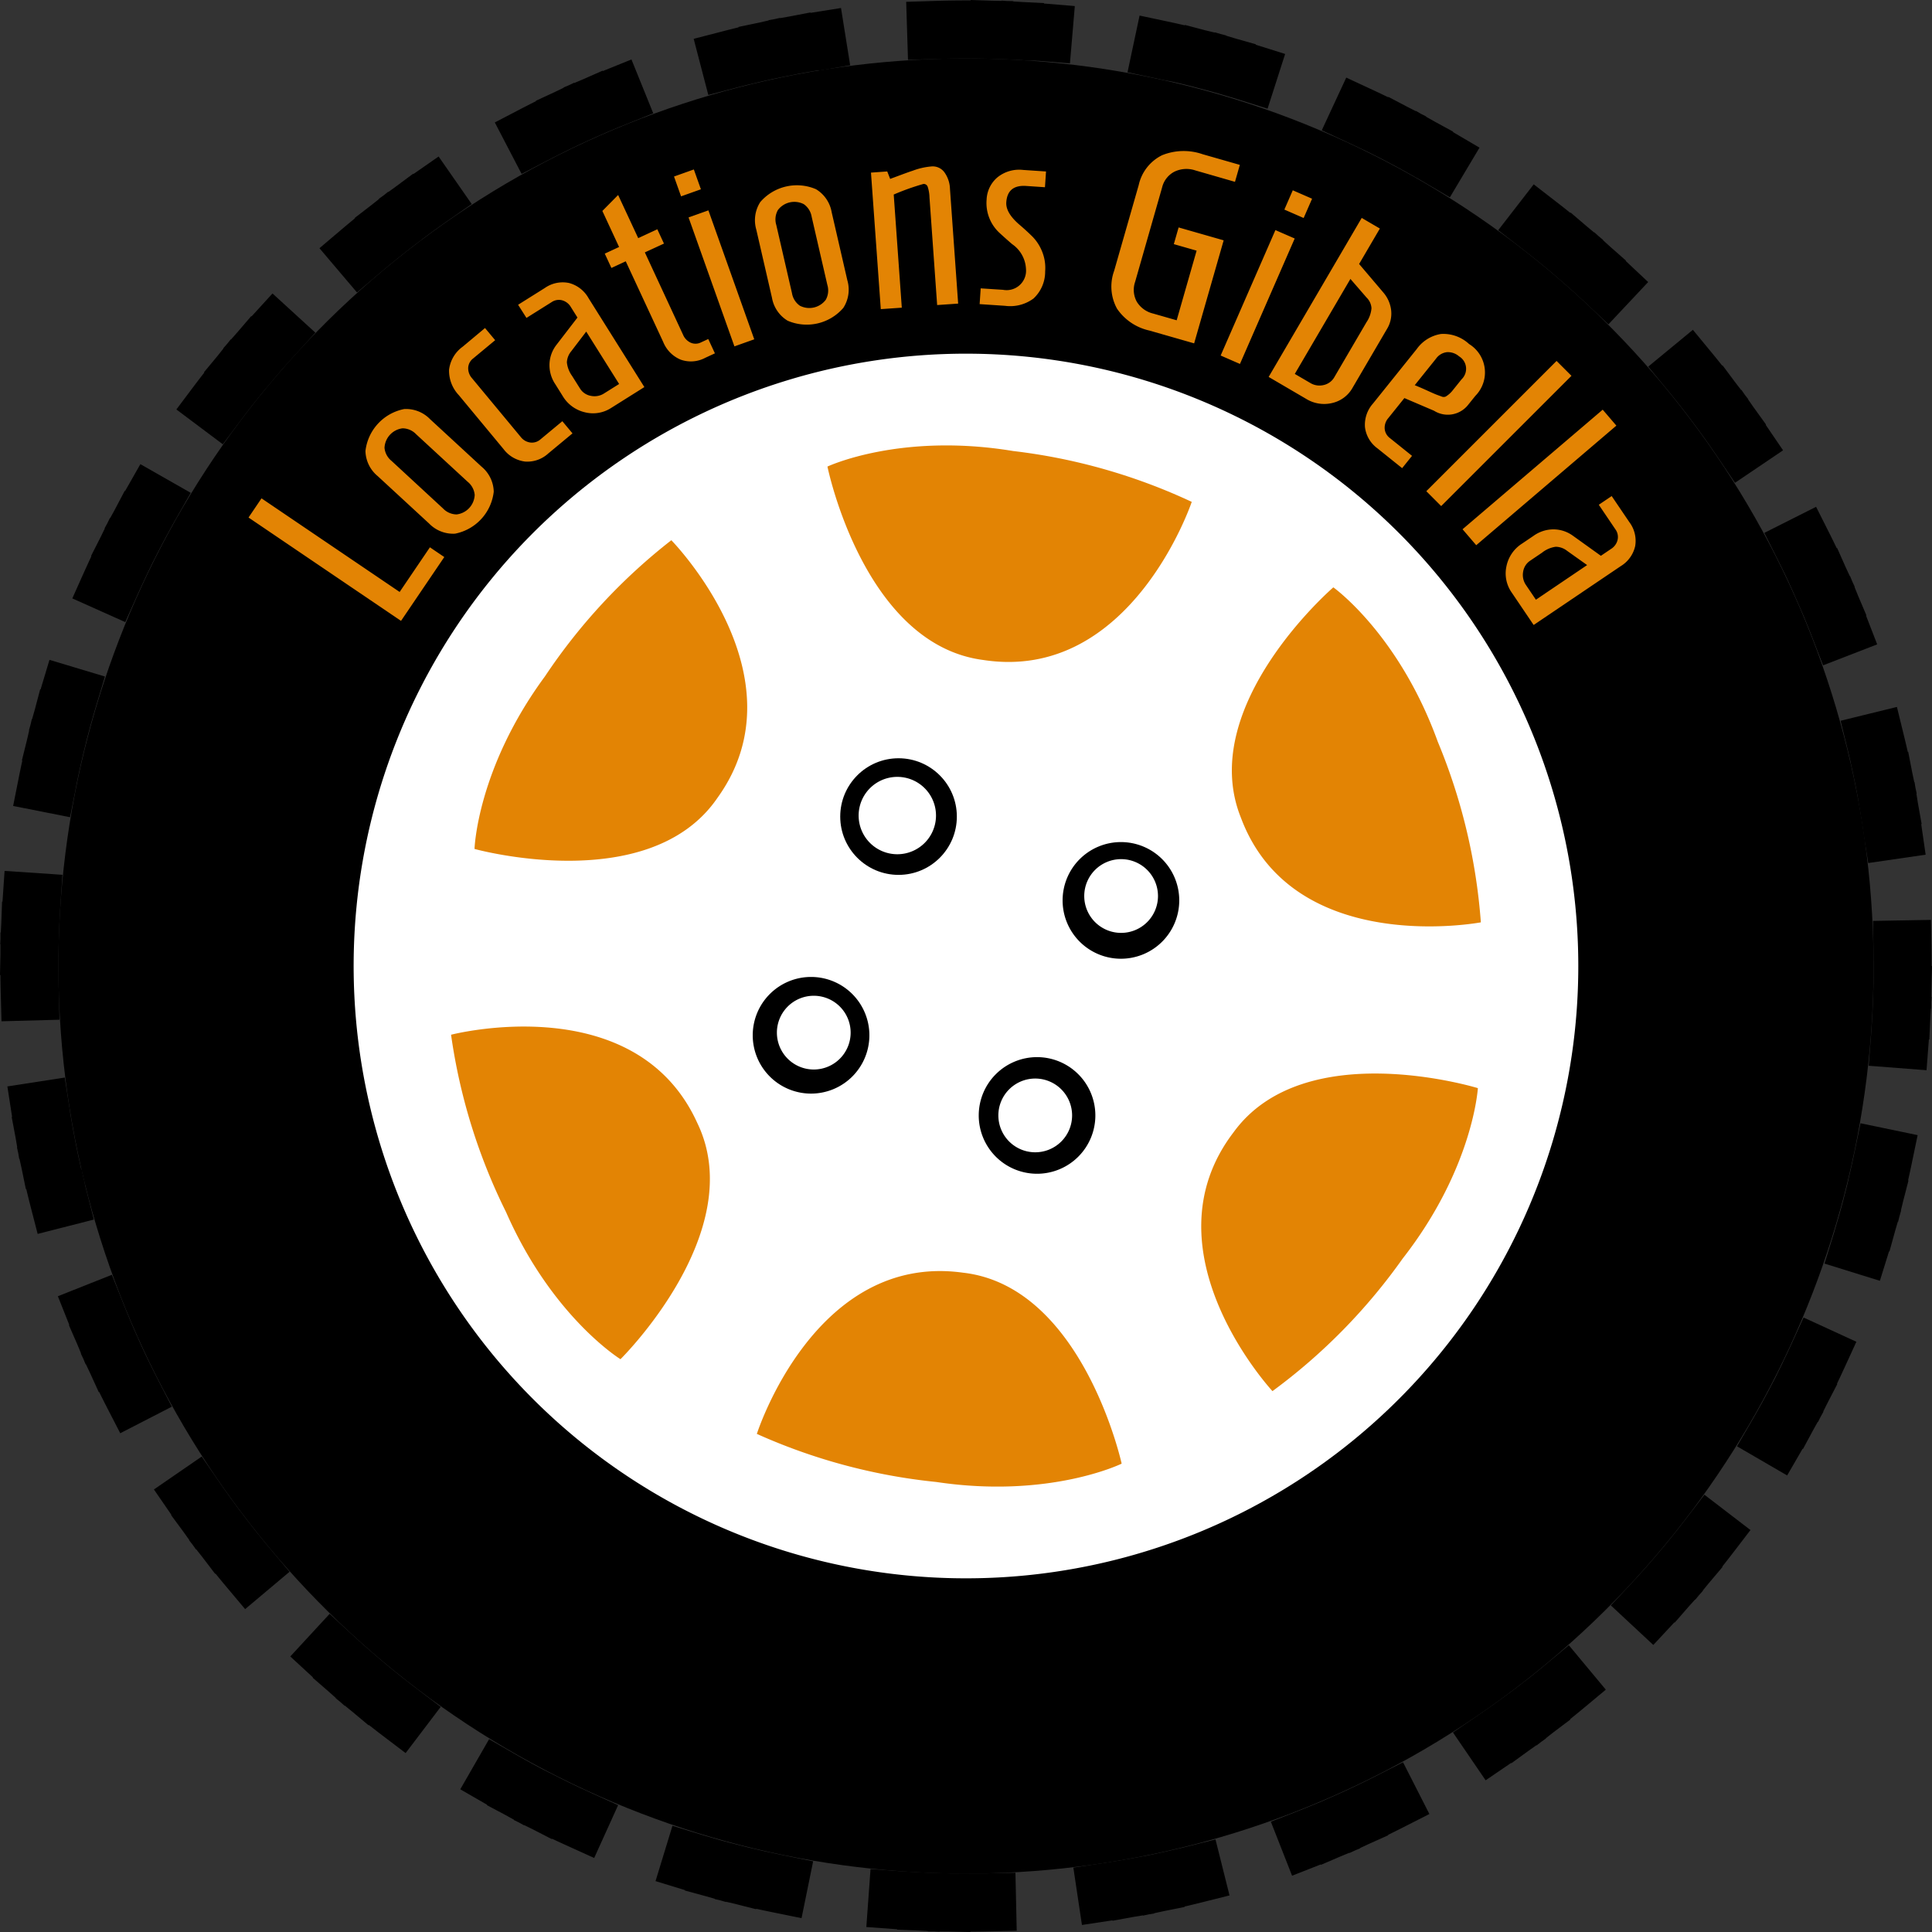 <svg xmlns="http://www.w3.org/2000/svg" viewBox="0 0 133.196 133.198"><rect x="0" y="0" width="133.196" height="133.198" fill="#333333" stroke="none"/><defs><style>.a{fill:#fff}.b{fill:#e38404}</style></defs><circle cx="66.597" cy="66.599" r="62.57" transform="rotate(-5.193 66.596 66.604)"/><path d="M57.98.551l-1.975.316-.126.021-.006-.03-1.431.276-.66.116v-.018l-.384.087-.407.072v.019l-.647.147-1.434.3.006.029a69.83 69.83 0 00-1.157.291l-1.935.5 1.009 3.871 1.861-.485q.457-.12.92-.234l.051-.012.037-.009h.011q.5-.123 1-.235l.478-.109.409-.084.256-.054.031-.006c.258-.053.517-.1.776-.154l.495-.1.488-.086c.257-.046.514-.089.772-.131h.157l.052-.008h.005l1.98-.341L57.98.551zM43.534 4.1l-1.854.75-.119.048-.013-.027-1.343.593-.608.257-.009-.021-.364.175-.371.156.008.018-.6.29-1.324.612.012.026c-.356.178-.711.359-1.062.541l-1.774.924 1.848 3.548 1.774-.924h.006c.611-.318 1.23-.628 1.852-.926l.38-.183.455-.209q.454-.21.911-.412l.457-.2.461-.195c.2-.085.4-.168.6-.251h.008l.035-.014.337-.137 1.8-.726L43.534 4.1zm-13.286 6.684l-1.642 1.143L28.5 12l-.017-.023-1.173.872-.54.389-.012-.015-.311.248-.333.239.011.017-.518.411-1.162.894.019.024a69.66 69.66 0 00-.915.762l-1.525 1.294 2.588 3.05 1.525-1.294.208-.176.024-.02.015-.012.034-.029.008-.006c.44-.37.884-.731 1.334-1.088l.314-.249.325-.251c.171-.131.341-.262.513-.391l.009-.008.041-.031h.006l.044-.033.017-.012.028-.021.019-.015.024-.026.032-.024.027-.02.026-.02.016-.011.03-.023.03-.022.4-.3.355-.256.238-.171q.216-.155.434-.307l.253-.177 1.58-1.1-2.285-3.283zm-11.47 9.458l-1.349 1.477-.085.093-.023-.019-.961 1.122-.431.487-.015-.012-.258.321-.263.3.014.012-.407.512-.938 1.13.024.019q-.367.471-.725.945l-1.2 1.6 3.2 2.4 1.2-1.6q.6-.8 1.227-1.579l.314-.392.3-.355.137-.165.027-.032q.251-.3.5-.594l.319-.374.3-.334.245-.275.01-.012.021-.023q.216-.241.434-.481l1.349-1.477-2.953-2.7zM9.678 32l-.989 1.739-.063.111-.026-.014-.69 1.309-.312.569-.018-.008-.179.368-.191.348.017.01-.292.6-.66 1.3.027.014c-.17.36-.336.723-.5 1.084l-.817 1.825 3.651 1.634.817-1.826.033-.075.013-.029.007-.014q.317-.7.652-1.4l.013-.027v-.008l.125-.257.217-.447.228-.449q.225-.445.459-.888l.228-.433.206-.375c.185-.339.373-.678.565-1.013l.95-1.671L9.678 32zM3.411 45.492l-.576 1.915-.035.123-.03-.008-.375 1.415-.182.64h-.019l-.09.387-.111.393h.019l-.153.66-.35 1.41.029.007q-.126.583-.242 1.168l-.39 1.962 3.924.777.389-1.962.039-.2.006-.025v-.023q.182-.9.389-1.787l.094-.406.121-.488.035-.139.009-.038v-.011c.073-.29.148-.577.225-.865l.107-.405.116-.408a53 53 0 01.315-1.08l.56-1.862-3.824-1.15zM.316 60.039l-.135 1.995-.009.126H.143l-.054 1.468-.033.655H.032v.48l-.018.33H.03v.739L0 67.22h.029q.006.6.021 1.189l.053 2 4-.107-.051-1.936c0-.107-.006-.217-.009-.324v-.085a83.627 83.627 0 01-.013-1v-1.075l.01-.48c.007-.389.018-.774.032-1.161l.016-.438.026-.5.025-.454v-.044c.011-.189.023-.377.036-.566l.131-1.928-3.991-.27zm4.146 14.25L.509 74.9l.306 1.976.02.126-.029.006.271 1.441.111.653h-.019l.088.394.068.4h.019l.144.649.294 1.434.029-.006c.092.388.187.775.285 1.158l.5 1.938 3.876-.99-.495-1.938a38.925 38.925 0 01-.083-.326l-.03-.121-.007-.027v-.023l-.009-.035v-.02l-.013-.051-.014-.056v-.013l-.012-.049v-.006a11.381 11.381 0 01-.043-.177v-.006l-.014-.055-.028-.12-.013-.055v-.009l-.013-.053-.013-.057v-.009l-.011-.046v-.02l-.009-.036v-.021l-.01-.043v-.016l-.012-.048-.043-.037-.007-.03-.006-.027-.006-.029-.006-.02-.012-.05-.006-.028-.006-.026-.007-.032v-.021l-.007-.032-.007-.027-.009-.044-.012-.04v-.009l-.109-.482-.1-.492q-.108-.532-.209-1.068l-.077-.41-.083-.485-.1-.577v-.043l-.069-.439-.295-1.9zm3.244 13.6L3.99 89.365l.739 1.858.048.119-.028.012.582 1.333.259.623-.017.008.169.355.159.381.018-.007.283.594.609 1.339.027-.013q.265.537.537 1.066l.915 1.777 3.557-1.83-.907-1.761-.034-.067-.008-.014-.012-.025q-.433-.846-.842-1.7l-.214-.452-.207-.461-.088-.193v-.009l-.016-.035-.02-.046v-.01l-.02-.044v-.009l-.036-.054c-.051-.113-.1-.228-.152-.342a.943.943 0 01-.024-.056l-.023-.051-.012-.028-.008-.019-.008-.017-.2-.466-.189-.454-.081-.2c-.094-.227-.186-.456-.278-.685l-.018-.046-.738-1.853zm6.2 12.529l-3.294 2.269 1.135 1.648.072.1-.024.018.865 1.172.389.546-.015.012.244.311.24.337.016-.012.41.52.888 1.165.024-.018q.375.463.758.919l1.286 1.531 3.063-2.574-1.287-1.53-.007-.009-.026-.032-.018-.021-.016-.019-.022-.025c-.26-.31-.518-.624-.771-.939l-.023-.029-.015-.018-.016-.02q-.2-.246-.392-.494l-.263-.335-.276-.361-.1-.132-.027-.036-.029-.037-.011-.016-.024-.031-.007-.009-.024-.032-.078-.1-.007-.009-.022-.03-.013-.017-.023-.031-.028-.036-.007-.009-.032-.045-.22-.3-.269-.365-.284-.4-.009-.011-.026-.037q-.3-.423-.593-.848l-1.08-1.567zm8.821 10.843l-2.714 2.939 1.47 1.355.094.086-.02.023 1.1.954.5.446-.012.015.309.25.307.274.013-.016.507.413 1.13.946.02-.024c.312.246.627.491.941.729l1.593 1.21 2.419-3.187-1.54-1.169q-.849-.644-1.676-1.315l-.344-.279-.341-.285a68.026 68.026 0 01-.652-.553l-.147-.126-.38-.329-.37-.331q-.358-.319-.71-.644l-.027-.024-1.471-1.356zm11 8.628l-1.994 3.468 1.734 1 .111.064-.014.026 1.293.689.58.322-.009.017.363.179.353.195.009-.017.595.293 1.3.669.014-.028q.54.257 1.082.5l1.821.826 1.651-3.643-1.8-.816-.644-.3h-.007l-.053-.026h-.006l-.042-.019-.029-.014-.015-.008q-.521-.243-1.035-.5l-.444-.218-.417-.213a3.727 3.727 0 00-.2-.1l-.011-.006-.043-.022h-.009l-.1-.054-.012-.006c-.015-.009-.028-.015-.044-.023h-.007l-.105-.055h-.008l-.044-.023-.011-.006-.038-.02c-.1-.05-.193-.1-.289-.153l-.44-.234-.438-.243c-.245-.135-.488-.273-.731-.411l-.029-.016-.008-.005-.147-.085-1.69-.972zm12.637 5.974l-1.17 3.825 1.913.585.123.037-.008.029 1.422.385.63.182v.019l.394.093.386.111.005-.018.635.15 1.432.364.007-.03c.389.086.779.169 1.167.247l1.96.4.8-3.92-1.96-.4a37.436 37.436 0 01-.941-.2l-.027-.006h-.019a55.99 55.99 0 01-1.02-.233l-.436-.1-.481-.123h-.006c-.26-.065-.518-.132-.777-.2h-.01l-.029-.007-.146-.039-.476-.129-.411-.119a38.568 38.568 0 01-.554-.162h-.006l-.035-.01c-.147-.043-.293-.088-.44-.132l-1.912-.585zm13.652 3l-.289 3.989 1.995.146.125.008v.03l1.457.059.666.038v.019h.393l.417.023v-.019l.66.006 1.467.036v-.03c.4 0 .793-.006 1.188-.015l2-.044-.088-4-1.99.044h-2.52l-.5-.012c-.3-.008-.591-.018-.887-.028l-.157-.007-.465-.019-.49-.028-.123-.007a69.87 69.87 0 01-.614-.039h-.039l-.216-.013-1.995-.144zm23.779-2.048l-1.892.474-.35.087-.057.013-.055.014-.022.005-.031.008-.029.006h-.018c-.474.115-.951.223-1.428.326l-.489.107-.491.1h-.027l-.032.006-.356.07h-.022c-.18.035-.359.069-.54.1l-.489.089-.5.083-.086.014-.038.006c-.3.049-.6.1-.9.141l-1.944.292.593 3.956 1.979-.3.127-.019v.029l1.451-.266.644-.107v.019l.4-.085.394-.067v-.018l.642-.139 1.443-.288-.005-.03c.387-.09.775-.184 1.159-.28l1.94-.486-.972-3.88zm12.926-5.318l-1.724.878-.328.166q-.757.381-1.527.741l-.451.212-.417.187c-.338.153-.674.3-1.015.447l-.4.173-.411.169c-.053.023-.1.043-.157.065a.166.166 0 01-.031.012c-.261.107-.522.211-.783.314l-1.862.731 1.463 3.724 1.861-.732.119-.046.013.027 1.342-.577.617-.255.008.018.36-.169.378-.156-.008-.018.6-.281 1.339-.6-.012-.027c.358-.174.715-.352 1.067-.532l1.783-.906-1.815-3.565zm11.422-8.059l-1.538 1.279q-.514.429-1.04.847l-.033.027-.059.047-.015.013-.023.017-.022.019-.021.016-.039.031-.047.036-.306.23-.353.276-.4.3-.062.047-.032.024-.3.222-.045.034-.022.016-.018.013-.031.023-.111.082-.036.027h-.006a.262.262 0 00-.034.024l-.125.091-.369.269-.383.271c-.211.149-.424.3-.637.444l-.215.148-1.652 1.127 2.254 3.3 1.652-1.127.105-.072.018.024 1.2-.873.528-.373.012.016.326-.254.323-.228-.011-.015.522-.408 1.169-.882-.017-.024c.309-.25.618-.5.922-.753l1.537-1.28-2.559-3.074zm9.359-10.383l-1.169 1.526a64.128 64.128 0 01-1.318 1.664l-.29.353-.321.38-.036.043-.007.008-.034.041-.321.376-.009.01-.027.031-.016.018-.016.019-.181.208-.328.376-.316.35c-.2.223-.4.446-.607.665l-.013.013-.021.023-.054.058-1.363 1.464 2.928 2.726 1.363-1.464.086-.093.023.02.966-1.107.441-.489.015.012.256-.314.27-.3-.014-.012.42-.513.946-1.118-.024-.02c.248-.31.493-.625.734-.938l1.216-1.587-3.174-2.434zm6.83-12.2l-.8 1.752a65.78 65.78 0 01-.535 1.14l-.027.055-.027.055-.023.048v.011l-.021.042-.006.012-.025.052-.023.049-.005.009-.024.047-.184.372-.2.409-.231.445q-.229.444-.468.883l-.242.451-.239.426c-.122.219-.246.438-.372.655l-.164.285-.964 1.658 3.458 2.01 1-1.729.064-.111.027.015.691-1.283.328-.586.017.009.177-.354.2-.359-.018-.009.3-.6.673-1.3-.026-.014c.171-.359.341-.719.506-1.079l.834-1.817-3.634-1.669zm3.936-13.412l-.393 1.89a65.005 65.005 0 01-.422 1.894v.008l-.011.044v.023l-.012.05-.117.486-.112.433c-.035.137-.07.271-.107.408v.012l-.01.039-.152.559-.13.47-.115.392-.117.4-.016.057-.006.018-.011.036-.008.027-.007.023-.008.03a.2.2 0 00-.008.026l-.012.037-.012.039-.006.019-.011.039v.015c0 .017-.011.034-.016.051l-.036.118-.017.058-.02.061-.593 1.909 3.82 1.187.593-1.909.038-.124.03.009.393-1.424.183-.626.019.005.1-.4.111-.378h-.018l.155-.642.368-1.422-.029-.007c.088-.388.173-.778.253-1.166l.407-1.958-3.916-.814zm4.859-14.024l-4 .07.034 1.98v.135q.006.345.006.691v1.191l-.007.491-.013.427q-.012.381-.026.761c0 .107-.009.213-.014.32l-.023.509-.031.49q-.025.438-.059.874c0 .055-.009.112-.013.169l-.15 1.948 3.988.308.153-1.995c0-.042.007-.084.01-.126h.03l.066-1.452.042-.67h.018v-.388l.027-.421h-.021l.01-.664.043-1.462h-.03V66.6q0-.591-.009-1.18l-.035-2zm-2.348-14.681l-3.885.953.477 1.942q.084.346.166.694l.027.12.007.027.006.025c0 .012 0 .021.007.033v.02l.011.046v.009l.027.119c.071.31.139.622.2.934l.087.408.084.44.07.358c0 .016.007.034.01.05v.015l.007.04c0 .02.007.04.011.06v.005c0 .014.006.028.008.042v.01l.008.042v.007l.025.135v.006l.007.036v.05l.039.216.08.449.08.5c.039.238.076.478.112.717v.036c.016.1.03.2.045.307l.305 1.911 3.958-.576-.287-1.979-.018-.126.029-.006-.26-1.459-.1-.638.019-.005-.086-.4-.062-.388h-.019l-.137-.644-.281-1.443-.029.006c-.088-.389-.18-.777-.274-1.161l-.476-1.942zm-5.568-13.8l-3.574 1.8.868 1.727c.169.335.336.674.5 1.012l.022.045.011.023.011.023.076.157.159.338.006.012.015.034.011.022.013.027.021.047v.011l.061.129.2.437.2.452.4.917.2.466.185.458q.188.462.369.929l.722 1.865 3.73-1.445-.722-1.865-.047-.119.028-.012-.574-1.351-.248-.612.018-.009-.17-.365-.152-.374-.017.007-.276-.594-.6-1.347-.028.012a66.423 66.423 0 00-.526-1.07l-.9-1.787zm-8.493-12.206l-3.086 2.544 1.272 1.544q.272.328.538.661l.006.007.018.024a.265.265 0 01.021.026l.012.014q.35.438.692.882l.275.356.29.389q.286.383.566.769l.038.052.287.4.256.366c.2.283.392.566.586.853l.005.007 1.12 1.658 3.314-2.239-1.128-1.655-.071-.105.024-.018-.851-1.179-.386-.552.015-.011-.238-.307-.24-.345-.017.012-.391-.507-.89-1.192-.024.019q-.372-.468-.749-.926l-1.273-1.543zm-10.98-10.023l-2.449 3.163 1.528 1.183c.264.2.527.411.787.618l.01.009.03.023.021.017.014.011q.378.3.753.613l.384.317.332.283q.38.324.754.653l.051.045.376.332.369.336q.371.336.734.678l1.457 1.37 2.739-2.915-1.457-1.37-.092-.087.019-.022L111 17l-.488-.444.013-.014-.312-.257-.3-.273-.013.014-.5-.417-1.12-.956-.02.023c-.31-.249-.623-.5-.935-.737l-1.581-1.225zM92.811 5.357l-1.686 3.628 1.814.843.012.005q.429.2.853.405h.007l.079.039.022.01.029.015.021.009.037.019h.011l.108.053.05.024.106.052.014.007.036.018.019.009.029.015c.118.059.237.117.354.177l.445.224.379.2.332.175.021.011.011.006c.2.1.389.208.583.314l.429.234.386.218.274.156.041.024.014.007h.008l.072.041.361.21.019.012.023.012.132.078 1.7 1L102 10.179l-1.724-1.013-.11-.065.015-.026-1.3-.708-.565-.32.009-.018-.367-.185-.344-.2-.01.017-.587-.3-1.3-.683-.013.026q-.538-.261-1.078-.512l-1.813-.843zM78.565 1.072l-.832 3.912 1.956.416c.22.047.439.1.658.144l.04.009h.013l.038.008h.015l.052.012.033.007h.024l.031.008h.025l.031.007.024.006.05.011.054.013h.02l.035.008.023.006.033.007.023.005.049.012.029.007.024.006.033.008h.018l.036.009h.006l.527.127.477.118.421.111q.561.147 1.118.3l.4.113.408.122.422.127.033.01h.012l.558.174 1.907.6L88.6 3.721l-1.907-.6-.122-.039.008-.029-1.408-.4-.639-.191v-.019l-.39-.1-.388-.116-.006.019-.648-.156-1.409-.372-.008.029q-.584-.135-1.164-.259l-1.957-.416zM66.923 0v.03H66.6c-.707 0-1.422.011-2.126.033l-2 .063.125 4 1.974-.063h.12q.744-.023 1.5-.027h1.126l.473.007.5.009.5.017c.326.012.651.025.975.041h.024l.493.025.506.033.21.014h.369l.134.011h.09l.231.019 1.94.159L74.1.417 72.106.254l-.127-.01v-.03L70.5.14 69.858.1V.078L69.443.07l-.394-.026v.018L68.387.05 66.923 0z"/><path class="a" d="M108.811 66.6A42.215 42.215 0 1166.6 24.383 42.215 42.215 0 01108.811 66.6z"/><path class="b" d="M37.572 46.628c-4.69 6.367-4.858 11.9-4.858 11.9S44.775 61.874 49.467 55c6.03-8.376-3.184-17.756-3.184-17.756a40.054 40.054 0 00-8.711 9.384zm32.274-15.534c-7.8-1.289-12.8 1.072-12.8 1.072S59.534 44.434 67.784 45.5c10.2 1.57 14.377-10.9 14.377-10.9a40.057 40.057 0 00-12.315-3.506zm29.277 20.041c-2.691-7.434-7.2-10.642-7.2-10.642s-9.48 8.173-6.369 15.888c3.621 9.665 16.539 7.207 16.539 7.207a40.074 40.074 0 00-2.97-12.453zM96.7 86.772c4.867-6.232 5.187-11.754 5.187-11.754s-11.967-3.686-16.847 3.05c-6.262 8.2 2.687 17.839 2.687 17.839a40.017 40.017 0 008.973-9.135zM64.544 102.17c7.82 1.172 12.785-1.263 12.785-1.263s-2.676-12.23-10.941-13.166c-10.224-1.415-14.209 11.115-14.209 11.115a40.021 40.021 0 0012.365 3.314zM34.889 83.565c3.18 7.24 7.888 10.141 7.888 10.141s8.918-8.786 5.3-16.276c-4.255-9.4-16.98-6.093-16.98-6.093a40.043 40.043 0 003.792 12.228z"/><circle cx="61.947" cy="56.296" r="4.02"/><path d="M75.516 76.9a4.02 4.02 0 11-4.016-4.019 4.02 4.02 0 014.016 4.019zm-15.579-5.526a4.021 4.021 0 11-4.02-4.021 4.021 4.021 0 014.02 4.021zM81.3 62.077a4.021 4.021 0 11-4.019-4.022 4.019 4.019 0 014.019 4.022z"/><path class="a" d="M64.53 56.226a2.667 2.667 0 11-2.667-2.667 2.667 2.667 0 012.667 2.667zM73.913 76.9a2.542 2.542 0 11-2.543-2.543 2.543 2.543 0 012.543 2.543zm-15.268-5.709A2.542 2.542 0 1156.1 68.65a2.542 2.542 0 012.545 2.541zm21.189-9.419a2.542 2.542 0 11-2.541-2.541 2.542 2.542 0 012.541 2.541z"/><path class="b" d="M27.647 42.805l-10.513-7.126.895-1.322 9.523 6.454 2.087-3.079.991.672zM33.2 32.173a2.312 2.312 0 01.84 1.726 3.334 3.334 0 01-2.67 2.894 2.31 2.31 0 01-1.787-.7l-3.548-3.273a2.31 2.31 0 01-.84-1.725 3.331 3.331 0 012.67-2.894 2.308 2.308 0 011.787.7zm-2.657 2.881a1.311 1.311 0 00.94.411 1.415 1.415 0 001.243-1.347 1.315 1.315 0 00-.486-.905l-3.547-3.272a1.314 1.314 0 00-.941-.412 1.42 1.42 0 00-1.243 1.347 1.317 1.317 0 00.486.9zm2.895-12.439l.7.838-1.522 1.263a.862.862 0 00-.338.645 1.033 1.033 0 00.263.714l3.36 4.05a1 1 0 00.66.383.888.888 0 00.7-.217l1.508-1.252.7.838-1.675 1.39a2.126 2.126 0 01-1.6.553 2.2 2.2 0 01-1.485-.866l-3.081-3.715a2.454 2.454 0 01-.669-1.743 2.3 2.3 0 01.941-1.595zm2.281-1.604l1.844-1.157a2.148 2.148 0 011.658-.346 2.177 2.177 0 011.354 1.047l3.849 6.131-2.289 1.438a2.294 2.294 0 01-1.813.3 2.426 2.426 0 01-1.537-1.134l-.5-.8a2.349 2.349 0 01-.4-1.441 2.293 2.293 0 01.464-1.256l1.462-1.9-.453-.722a1.011 1.011 0 00-.6-.467.891.891 0 00-.726.124l-1.737 1.09zm3.722 4.905l.541.86a1.1 1.1 0 00.751.514 1.216 1.216 0 00.921-.171l1.03-.646-2.268-3.612-1.034 1.356a1.284 1.284 0 00-.3.767 1.936 1.936 0 00.359.932zm5.016-8.516l2.635 5.679a1.049 1.049 0 00.524.546.831.831 0 00.719-.023l.494-.229.458.987-.675.313a2.094 2.094 0 01-1.684.122 2.219 2.219 0 01-1.206-1.221l-2.582-5.559-.988.459-.458-.988.987-.458-1.153-2.485 1.087-1.1L44 16.417l1.317-.611.458.987zm2.497-3.863l-.486-1.367 1.367-.487.487 1.367zm3.679 10.343l-3.162-8.89 1.368-.487L52 23.393zm7.786-4.552a2.307 2.307 0 01-.28 1.9 3.331 3.331 0 01-3.837.883 2.311 2.311 0 01-1.081-1.585l-1.082-4.7a2.313 2.313 0 01.279-1.9 3.335 3.335 0 013.838-.882 2.306 2.306 0 011.081 1.585zm-3.819.879a1.312 1.312 0 00.545.87 1.419 1.419 0 001.786-.41 1.315 1.315 0 00.109-1.022l-1.082-4.7a1.317 1.317 0 00-.545-.871 1.419 1.419 0 00-1.786.412 1.313 1.313 0 00-.109 1.021zm5.447-8.307l1.122-.08.2.514.789-.293q.54-.2.771-.273a4.741 4.741 0 011.262-.291 1 1 0 01.91.39 2.06 2.06 0 01.392 1.155l.564 7.909-1.448.1-.529-7.431a2.538 2.538 0 00-.125-.728.284.284 0 00-.3-.188 16.744 16.744 0 00-2.04.728l.557 7.8-1.448.1zm10.687 6.649a2.2 2.2 0 00-.957-1.719q-.413-.355-.841-.748a2.8 2.8 0 01-.917-2.317 2.123 2.123 0 01.749-1.541 2.383 2.383 0 011.772-.508l1.575.106-.073 1.086-1.3-.088q-1.285-.085-1.366 1.127-.052.743.964 1.593c.276.236.549.488.823.755a3.115 3.115 0 01.675 1.028 3 3 0 01.217 1.387 2.517 2.517 0 01-.808 1.874 2.7 2.7 0 01-1.953.5l-1.756-.118.073-1.086 1.539.1a1.34 1.34 0 001.584-1.431zm11.593 5.123l-3.087-.884a3.647 3.647 0 01-2.23-1.507 3.168 3.168 0 01-.2-2.605l1.694-5.913a3.016 3.016 0 011.615-2.063 3.979 3.979 0 012.794-.067l2.564.734-.335 1.169-2.742-.79a1.911 1.911 0 00-1.433.09 1.661 1.661 0 00-.849 1.087l-1.86 6.507a1.7 1.7 0 00.116 1.373 1.806 1.806 0 001.127.814l1.621.464 1.375-4.8-1.571-.45.33-1.151 3.106.889zm1.828.838l3.775-8.647 1.33.58-3.775 8.648zm4.392-10.061l.58-1.33 1.331.581-.581 1.33zM95.61 22.7l-2.356 4.025a2.155 2.155 0 01-1.42 1.062 2.367 2.367 0 01-1.787-.289l-2.584-1.512 6.416-10.962 1.252.732L93.7 18.2l1.668 1.964a2.276 2.276 0 01.536 1.186 2.047 2.047 0 01-.294 1.35zm-6.344 3.079l1.066.623a1.219 1.219 0 00.925.143 1.122 1.122 0 00.743-.556l2.208-3.774a2.019 2.019 0 00.345-.965 1.114 1.114 0 00-.338-.734L93.1 19.23zm6.555 4.421l1.527 1.227-.681.849-1.7-1.363a2.13 2.13 0 01-.863-1.461 2.2 2.2 0 01.551-1.629l3.021-3.763a2.542 2.542 0 011.669-1.035 2.6 2.6 0 011.935.692 2.3 2.3 0 01.429 3.58l-.523.651a1.783 1.783 0 01-2.32.37l-2.045-.874-1.114 1.387a1.012 1.012 0 00-.244.724.891.891 0 00.358.645zM99 24.73l-1.465 1.825q.4.162.846.365c.294.136.5.226.61.27s.238.09.377.139a.359.359 0 00.3.012 1.722 1.722 0 00.471-.413l.625-.778a1 1 0 00-.172-1.582 1.18 1.18 0 00-.826-.29 1.072 1.072 0 00-.766.452zm-.667 9.134l8.98-8.981 1.027 1.027-8.982 8.981zm2.498 2.624l9.663-8.244.942 1.1-9.662 8.244zm10.282-2.288l1.22 1.8a2.146 2.146 0 01.4 1.646 2.176 2.176 0 01-1 1.388l-6 4.054-1.514-2.239a2.29 2.29 0 01-.363-1.8 2.425 2.425 0 011.081-1.575l.782-.528a2.362 2.362 0 011.426-.45 2.29 2.29 0 011.271.422l1.952 1.4.707-.478a1.007 1.007 0 00.445-.62.889.889 0 00-.147-.721l-1.149-1.7zm-4.777 3.886l-.841.569a1.11 1.11 0 00-.488.768 1.223 1.223 0 00.2.915l.681 1.007 3.532-2.388-1.39-.988a1.287 1.287 0 00-.777-.274 1.943 1.943 0 00-.917.388z"/></svg>